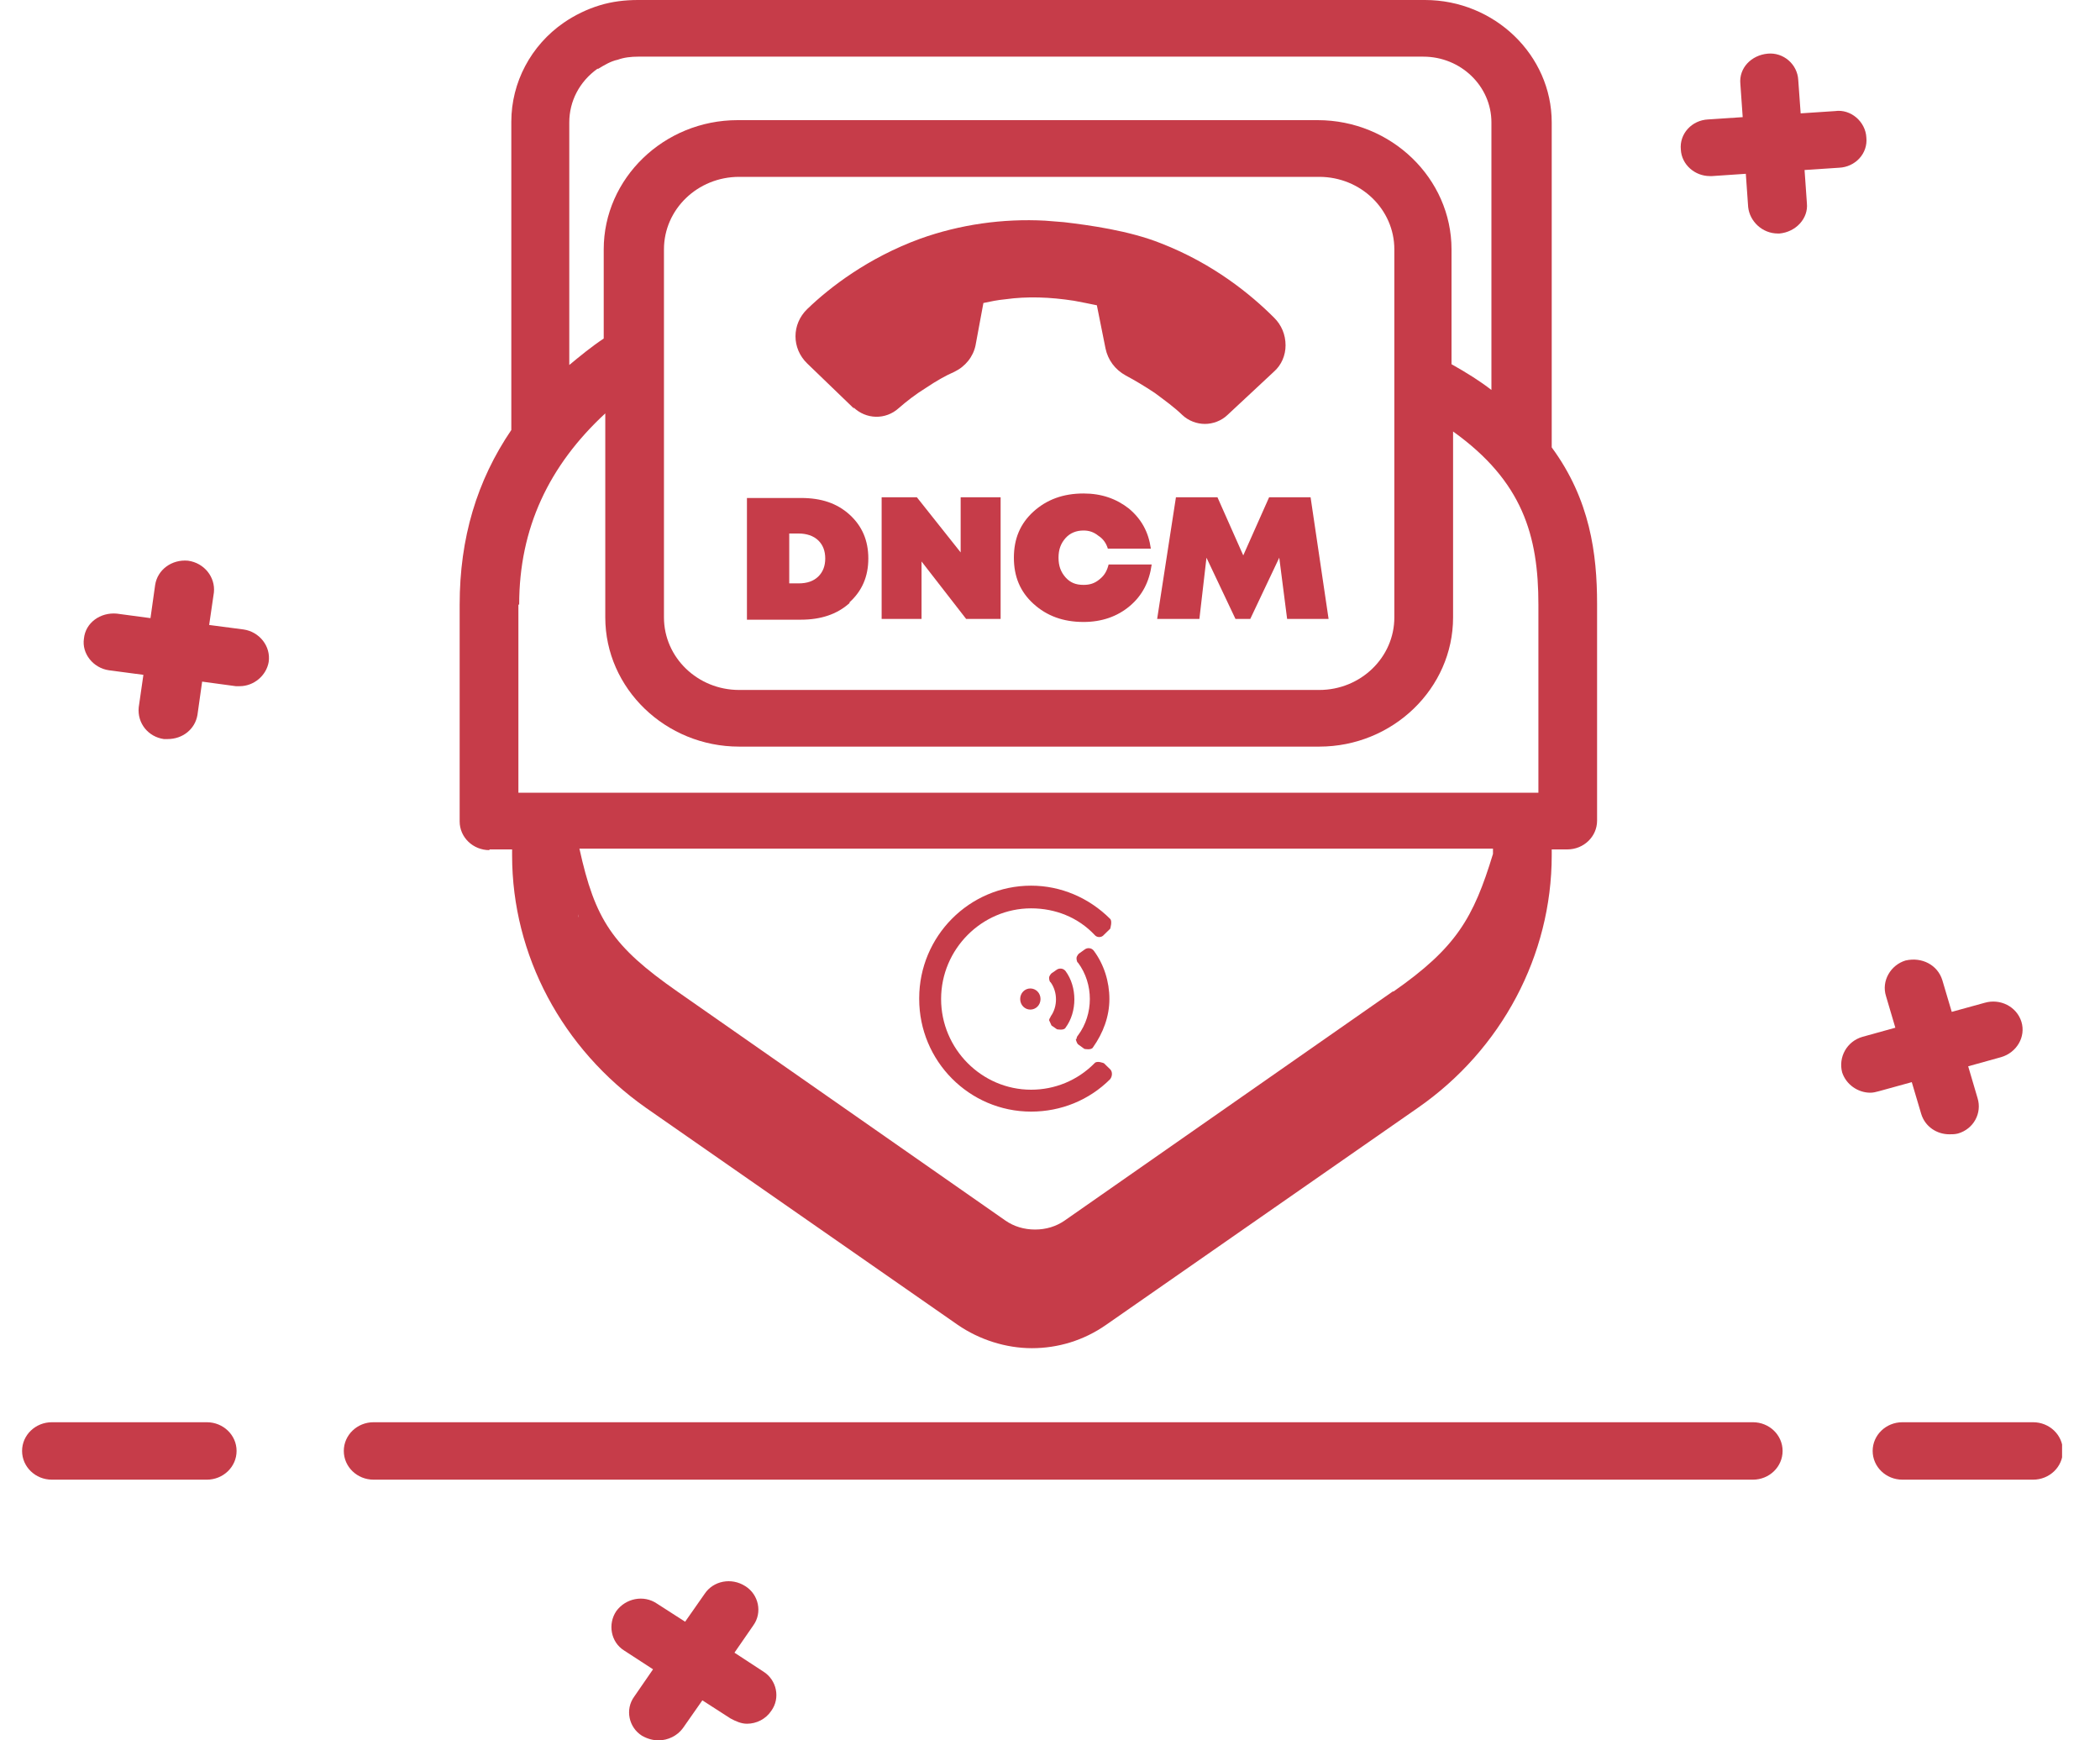 <svg width="35" height="29" viewBox="0 0 35 29" fill="none" xmlns="http://www.w3.org/2000/svg">
<g clip-path="url(#clip0_1956_3899)">
<path d="M8.157 14.154H8.535V14.254C8.535 15.917 9.37 17.478 10.766 18.46L15.959 22.074C16.324 22.326 16.768 22.465 17.198 22.465C17.629 22.465 18.06 22.339 18.438 22.074L23.631 18.46C25.027 17.491 25.862 15.917 25.862 14.254V14.154H26.122C26.396 14.154 26.618 13.94 26.618 13.675V10.061C26.618 9.23 26.501 8.323 25.862 7.455V2.04C25.862 0.919 24.909 0 23.748 0H10.636C10.414 0 10.205 0.025 9.997 0.088C9.788 0.151 9.579 0.252 9.396 0.378C8.849 0.756 8.522 1.373 8.522 2.027V7.165C7.948 8.009 7.661 8.966 7.661 10.074V13.688C7.661 13.952 7.883 14.166 8.157 14.166V14.154ZM8.653 10.074C8.653 8.802 9.149 7.757 10.088 6.888V10.288C10.088 11.472 11.093 12.441 12.319 12.441H21.987C23.213 12.441 24.218 11.472 24.218 10.288V7.19C25.379 8.021 25.64 8.928 25.64 10.074V13.209H8.64V10.074H8.653ZM11.066 10.288V4.155C11.066 3.488 11.627 2.947 12.319 2.947H21.987C22.678 2.947 23.239 3.488 23.239 4.155V10.288C23.239 10.955 22.678 11.497 21.987 11.497H12.319C11.627 11.497 11.066 10.955 11.066 10.288ZM23.213 16.521L17.746 20.337C17.603 20.437 17.433 20.488 17.251 20.488C17.068 20.488 16.898 20.437 16.755 20.337L11.288 16.521C10.205 15.765 9.918 15.325 9.657 14.141H24.883V14.229C24.557 15.3 24.27 15.791 23.226 16.521H23.213ZM10.023 16.219C10.023 16.219 9.997 16.169 9.971 16.131C9.984 16.156 9.997 16.181 10.023 16.219ZM9.644 15.287C9.644 15.287 9.631 15.249 9.631 15.224C9.631 15.249 9.644 15.262 9.644 15.287ZM9.971 1.146C10.075 1.083 10.179 1.02 10.297 0.995C10.401 0.957 10.518 0.944 10.636 0.944H23.722C24.348 0.944 24.857 1.436 24.857 2.04V6.498C24.661 6.346 24.439 6.208 24.192 6.069V4.155C24.192 2.972 23.187 2.002 21.961 2.002H12.293C11.066 2.002 10.062 2.972 10.062 4.155V5.641C9.853 5.78 9.67 5.931 9.488 6.082V2.04C9.488 1.687 9.657 1.36 9.957 1.146H9.971Z" fill="#C63C49"/>
<path d="M14.224 6.787C14.432 6.989 14.759 7.001 14.98 6.8C15.111 6.686 15.255 6.573 15.437 6.46C15.607 6.346 15.763 6.258 15.907 6.195C16.09 6.107 16.22 5.944 16.259 5.755L16.39 5.049C16.507 5.024 16.624 4.999 16.755 4.987C17.12 4.936 17.498 4.949 17.903 5.012C18.033 5.037 18.164 5.062 18.281 5.087L18.425 5.805C18.464 5.994 18.581 6.158 18.764 6.258C18.908 6.334 19.077 6.435 19.247 6.548C19.416 6.674 19.573 6.787 19.703 6.913C19.808 7.014 19.951 7.064 20.082 7.064C20.212 7.064 20.356 7.014 20.46 6.913L21.23 6.195C21.36 6.082 21.426 5.918 21.426 5.755C21.426 5.578 21.36 5.415 21.23 5.289C20.852 4.911 20.225 4.395 19.351 4.055C18.816 3.841 18.151 3.752 17.733 3.702L17.42 3.677C16.716 3.639 15.998 3.74 15.333 3.979C14.472 4.294 13.832 4.785 13.454 5.15C13.193 5.402 13.193 5.805 13.454 6.057L14.237 6.812L14.224 6.787Z" fill="#C63C49"/>
<path d="M17.929 17.314C17.929 17.314 17.942 17.377 17.968 17.402L18.073 17.478C18.073 17.478 18.19 17.503 18.216 17.453C18.386 17.214 18.49 16.937 18.49 16.647C18.49 16.357 18.399 16.068 18.229 15.841C18.19 15.791 18.125 15.791 18.086 15.816L17.981 15.891C17.981 15.891 17.942 15.929 17.942 15.967C17.942 15.967 17.942 16.03 17.968 16.043C18.099 16.219 18.164 16.433 18.164 16.647C18.164 16.861 18.099 17.075 17.968 17.251C17.955 17.264 17.942 17.289 17.942 17.314H17.929Z" fill="#C63C49"/>
<path d="M17.525 17.088L17.616 17.151C17.616 17.151 17.733 17.176 17.759 17.125C17.955 16.861 17.955 16.445 17.759 16.181C17.72 16.131 17.655 16.131 17.616 16.156L17.525 16.219C17.525 16.219 17.485 16.257 17.485 16.294C17.485 16.294 17.485 16.357 17.512 16.37C17.629 16.534 17.629 16.773 17.512 16.936C17.512 16.949 17.485 16.974 17.485 17C17.485 17 17.512 17.062 17.525 17.088Z" fill="#C63C49"/>
<path d="M15.32 16.647C15.32 17.68 16.155 18.523 17.185 18.523C17.681 18.523 18.151 18.334 18.503 17.982C18.542 17.931 18.542 17.856 18.503 17.818L18.399 17.717C18.399 17.717 18.281 17.667 18.242 17.717C17.955 18.007 17.577 18.158 17.185 18.158C16.363 18.158 15.685 17.478 15.685 16.647C15.685 15.816 16.363 15.136 17.185 15.136C17.59 15.136 17.968 15.287 18.242 15.577C18.281 15.627 18.36 15.627 18.399 15.577L18.503 15.476C18.503 15.476 18.542 15.35 18.503 15.312C18.151 14.96 17.681 14.758 17.185 14.758C16.155 14.758 15.32 15.602 15.32 16.634V16.647Z" fill="#C63C49"/>
<path d="M17.003 16.647C17.003 16.748 17.081 16.823 17.172 16.823C17.264 16.823 17.342 16.748 17.342 16.647C17.342 16.546 17.264 16.471 17.172 16.471C17.081 16.471 17.003 16.546 17.003 16.647Z" fill="#C63C49"/>
<path d="M14.159 10.036C14.367 9.847 14.472 9.608 14.472 9.306C14.472 9.004 14.367 8.764 14.159 8.575C13.95 8.386 13.689 8.298 13.35 8.298H12.449V10.326H13.35C13.676 10.326 13.95 10.238 14.159 10.049V10.036ZM13.154 9.709V8.89H13.31C13.441 8.89 13.558 8.928 13.637 9.004C13.715 9.079 13.754 9.18 13.754 9.306C13.754 9.432 13.715 9.532 13.637 9.608C13.558 9.683 13.454 9.721 13.31 9.721H13.154V9.709Z" fill="#C63C49"/>
<path d="M16.011 9.205L15.281 8.286H14.694V10.313H15.359V9.356L16.102 10.313H16.677V8.286H16.011V9.205Z" fill="#C63C49"/>
<path d="M18.32 9.658C18.242 9.721 18.164 9.746 18.059 9.746C17.929 9.746 17.838 9.709 17.759 9.621C17.681 9.532 17.642 9.432 17.642 9.293C17.642 9.155 17.681 9.054 17.759 8.966C17.838 8.878 17.942 8.84 18.059 8.84C18.151 8.84 18.229 8.865 18.307 8.928C18.386 8.978 18.438 9.054 18.464 9.142H19.181C19.142 8.865 19.025 8.651 18.816 8.475C18.607 8.311 18.36 8.223 18.059 8.223C17.72 8.223 17.446 8.324 17.224 8.525C17.003 8.726 16.898 8.978 16.898 9.293C16.898 9.608 17.003 9.86 17.224 10.061C17.446 10.263 17.72 10.364 18.059 10.364C18.36 10.364 18.62 10.275 18.829 10.099C19.038 9.923 19.155 9.696 19.195 9.406H18.477C18.451 9.507 18.412 9.583 18.334 9.646L18.32 9.658Z" fill="#C63C49"/>
<path d="M20.721 9.255L20.291 8.286H19.599L19.286 10.313H19.99L20.108 9.293L20.591 10.313H20.838L21.321 9.293L21.452 10.313H22.143L21.843 8.286H21.152L20.721 9.255Z" fill="#C63C49"/>
<path d="M29.215 23.699H6.226C5.952 23.699 5.73 23.913 5.73 24.177C5.73 24.442 5.952 24.656 6.226 24.656H29.215C29.489 24.656 29.71 24.442 29.71 24.177C29.71 23.913 29.489 23.699 29.215 23.699Z" fill="#C63C49"/>
<path d="M3.434 23.699H0.864C0.59 23.699 0.368 23.913 0.368 24.177C0.368 24.442 0.59 24.656 0.864 24.656H3.447C3.721 24.656 3.943 24.442 3.943 24.177C3.943 23.913 3.721 23.699 3.447 23.699H3.434Z" fill="#C63C49"/>
<path d="M33.885 23.699H31.706C31.433 23.699 31.211 23.913 31.211 24.177C31.211 24.442 31.433 24.656 31.706 24.656H33.885C34.159 24.656 34.381 24.442 34.381 24.177C34.381 23.913 34.159 23.699 33.885 23.699Z" fill="#C63C49"/>
<path d="M4.06 10.489L3.486 10.414L3.565 9.872C3.591 9.62 3.408 9.381 3.134 9.343C2.86 9.318 2.625 9.495 2.586 9.746L2.508 10.3L1.947 10.225C1.673 10.2 1.425 10.376 1.399 10.64C1.36 10.892 1.555 11.132 1.816 11.169L2.39 11.245L2.312 11.786C2.286 12.051 2.469 12.277 2.73 12.315H2.795C3.043 12.315 3.251 12.152 3.291 11.912L3.369 11.358L3.93 11.434H3.995C4.23 11.434 4.439 11.258 4.478 11.031C4.517 10.766 4.321 10.527 4.06 10.489Z" fill="#C63C49"/>
<path d="M31.106 2.292C31.093 2.027 30.845 1.813 30.584 1.851L30.011 1.889L29.971 1.335C29.958 1.07 29.723 0.869 29.462 0.894C29.189 0.919 28.98 1.133 29.006 1.398L29.045 1.952L28.471 1.99C28.197 2.002 27.988 2.229 28.014 2.493C28.027 2.745 28.249 2.934 28.497 2.934H28.536L29.097 2.896L29.136 3.45C29.162 3.689 29.371 3.891 29.632 3.891H29.658C29.932 3.866 30.141 3.639 30.115 3.387L30.076 2.833L30.65 2.795C30.924 2.783 31.133 2.556 31.106 2.292Z" fill="#C63C49"/>
<path d="M31.863 18.032L32.02 18.561C32.085 18.775 32.281 18.901 32.489 18.901C32.541 18.901 32.581 18.901 32.633 18.888C32.894 18.813 33.037 18.548 32.959 18.297L32.803 17.768L33.35 17.616C33.611 17.541 33.768 17.277 33.69 17.025C33.611 16.773 33.337 16.634 33.077 16.71L32.529 16.861L32.372 16.332C32.294 16.08 32.033 15.942 31.759 16.005C31.511 16.08 31.354 16.345 31.433 16.597L31.589 17.125L31.041 17.277C30.78 17.352 30.637 17.616 30.702 17.868C30.767 18.07 30.963 18.208 31.172 18.208C31.224 18.208 31.263 18.196 31.315 18.183L31.863 18.032Z" fill="#C63C49"/>
<path d="M12.723 27.854L12.241 27.539L12.554 27.086C12.71 26.872 12.645 26.57 12.423 26.431C12.188 26.28 11.888 26.343 11.745 26.557L11.419 27.023L10.949 26.721C10.727 26.57 10.427 26.633 10.271 26.847C10.127 27.061 10.179 27.363 10.401 27.502L10.884 27.816L10.571 28.27C10.414 28.484 10.479 28.786 10.701 28.924C10.792 28.975 10.884 29 10.975 29C11.132 29 11.288 28.924 11.38 28.799L11.706 28.333L12.175 28.635C12.267 28.685 12.358 28.723 12.449 28.723C12.606 28.723 12.762 28.647 12.854 28.509C13.01 28.295 12.945 27.993 12.723 27.854Z" fill="#C63C49"/>
</g>
<defs>
<clipPath id="clip0_1956_3899">
<rect width="34" height="29" fill="white" transform="translate(0.368)"/>
</clipPath>
</defs>
</svg>
